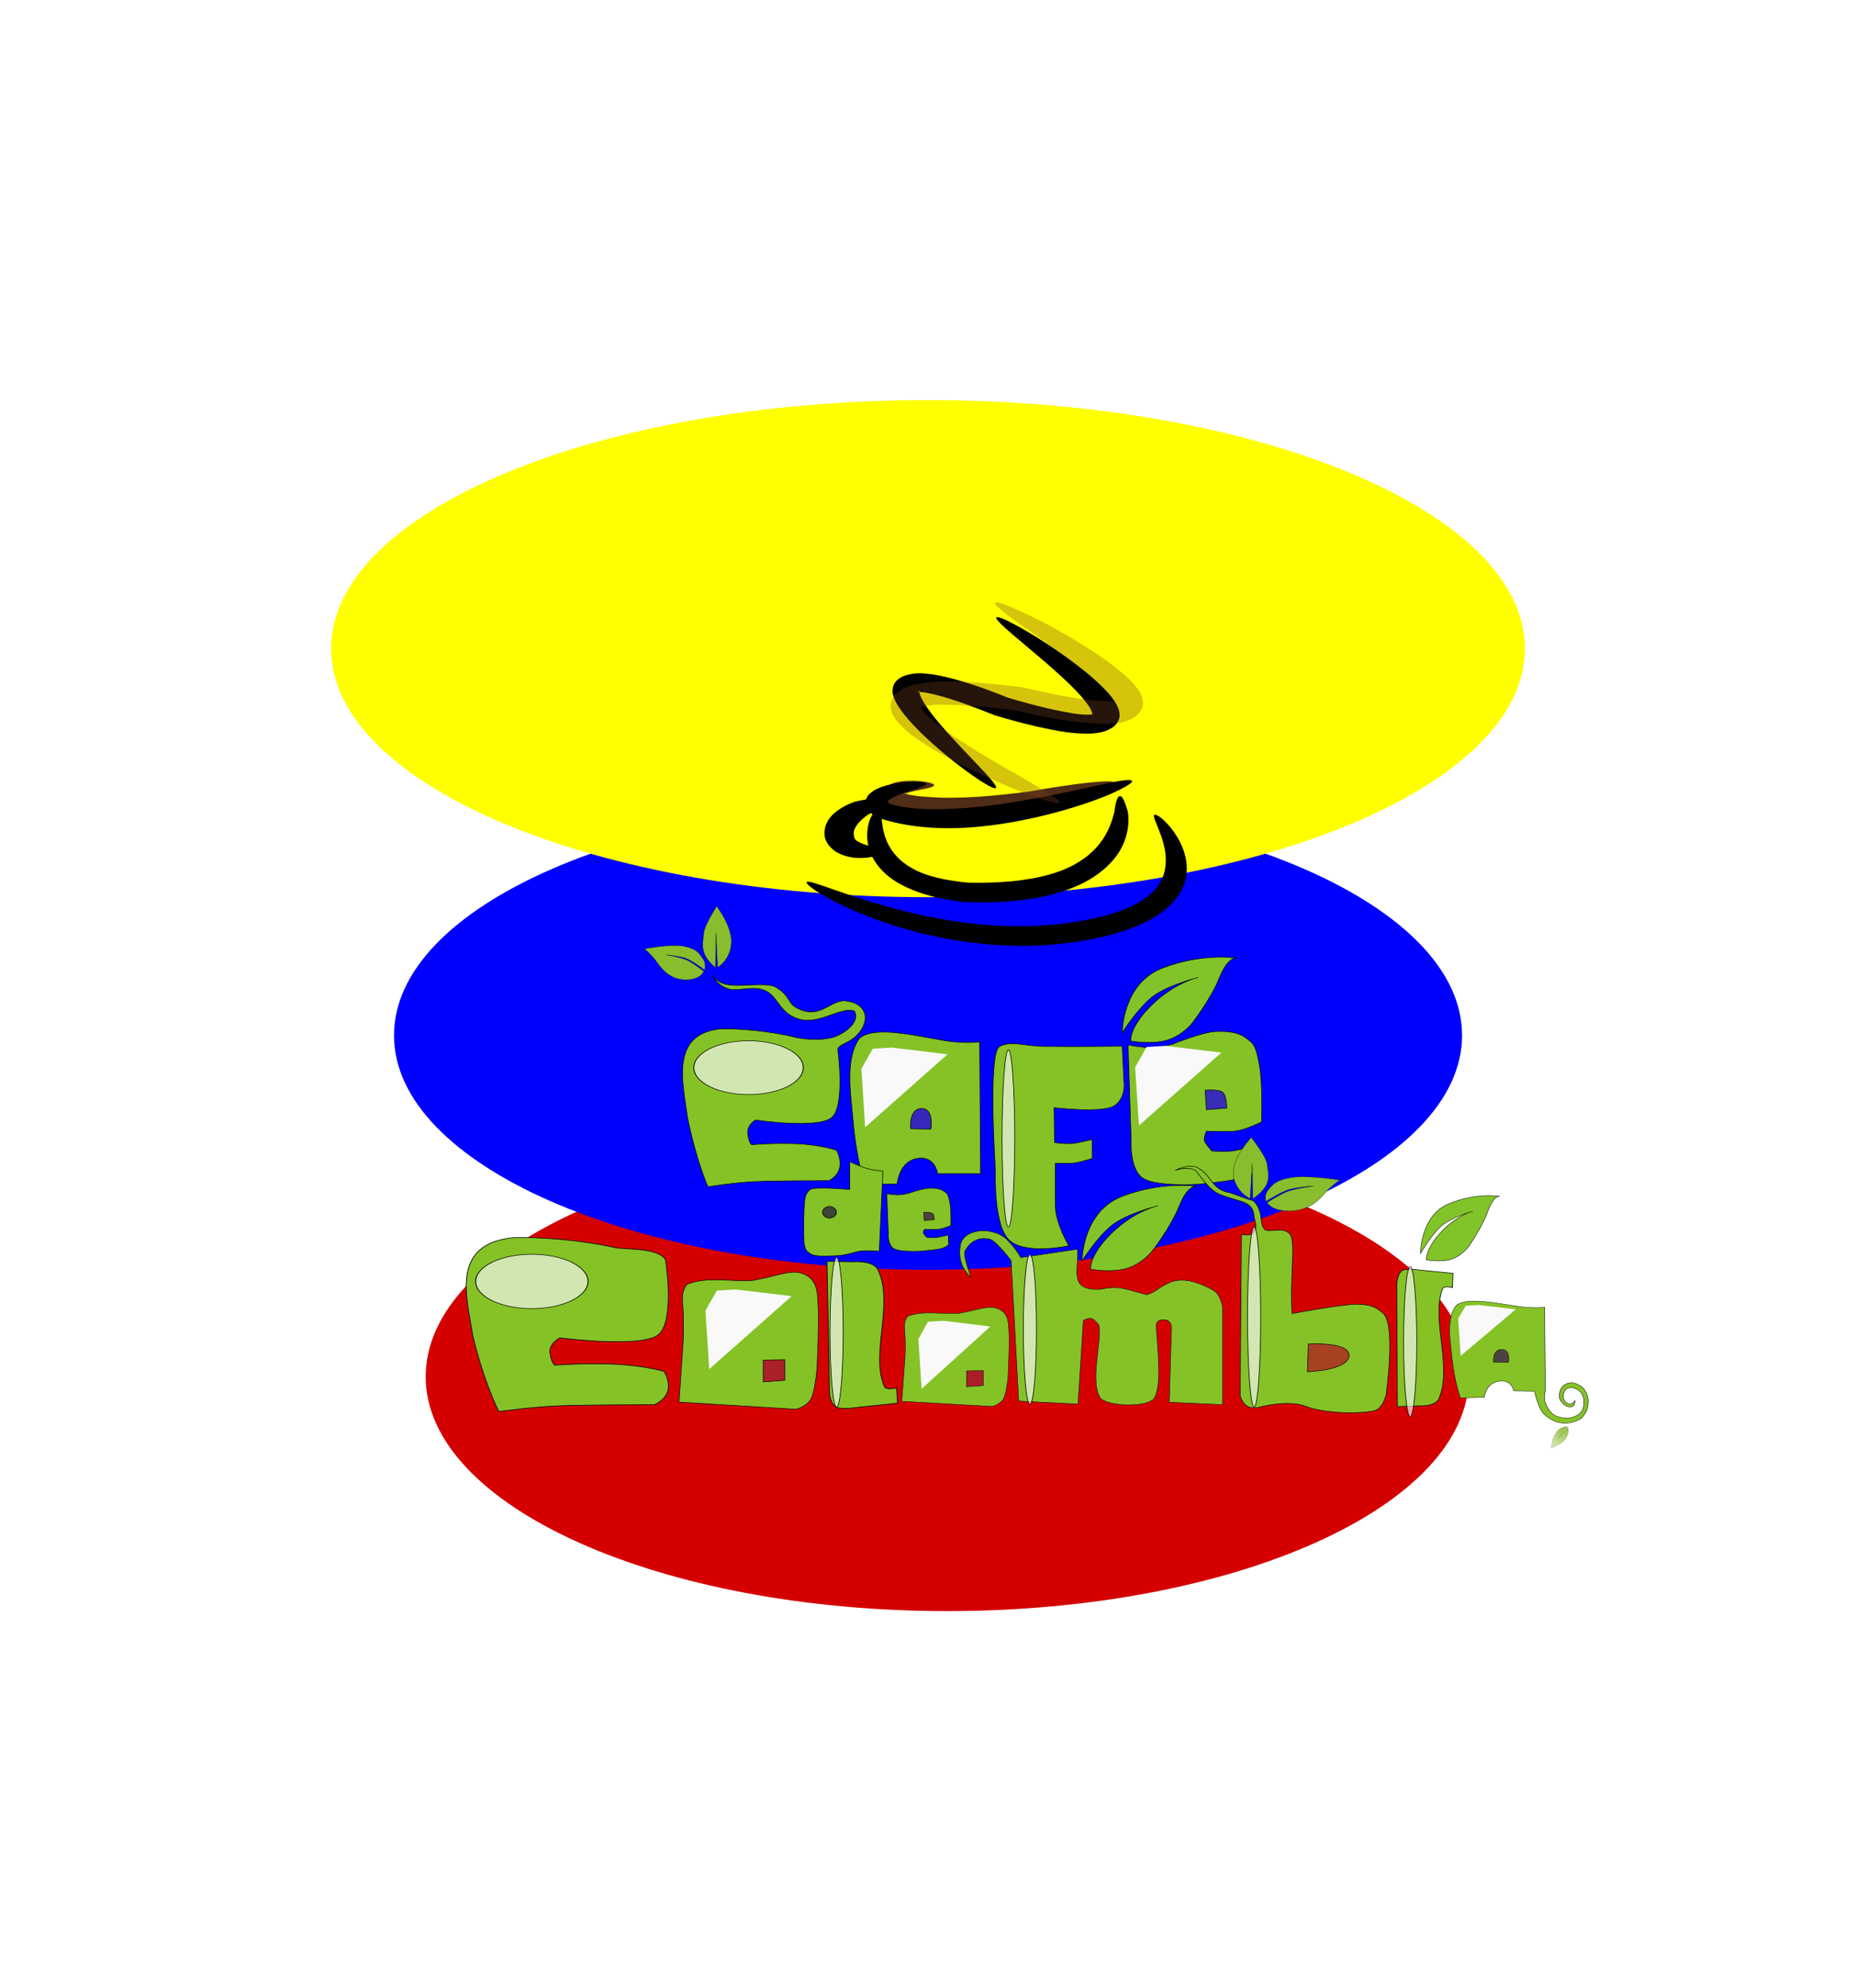 <?xml version="1.0" encoding="UTF-8"?>
<svg version="1.1" viewBox="0 0 1159.6 1241.5" xmlns="http://www.w3.org/2000/svg">
<defs>
<filter id="b" x="-.433" y="-.414" width="1.865" height="1.829" color-interpolation-filters="sRGB">
<feGaussianBlur stdDeviation="12.38"/>
</filter>
<filter id="g" x="-.855" y="-.054" width="2.71" height="1.108" color-interpolation-filters="sRGB">
<feGaussianBlur stdDeviation="3.599"/>
</filter>
<filter id="h" x="-.855" y="-.054" width="2.71" height="1.108" color-interpolation-filters="sRGB">
<feGaussianBlur stdDeviation="3.599"/>
</filter>
<filter id="i" x="-.855" y="-.054" width="2.71" height="1.108" color-interpolation-filters="sRGB">
<feGaussianBlur stdDeviation="3.599"/>
</filter>
<filter id="c" x="-.433" y="-.414" width="1.865" height="1.829" color-interpolation-filters="sRGB">
<feGaussianBlur stdDeviation="12.38"/>
</filter>
<filter id="d" x="-.433" y="-.414" width="1.865" height="1.829" color-interpolation-filters="sRGB">
<feGaussianBlur stdDeviation="12.38"/>
</filter>
<filter id="j" x="-.855" y="-.054" width="2.71" height="1.108" color-interpolation-filters="sRGB">
<feGaussianBlur stdDeviation="3.599"/>
</filter>
<filter id="e" x="-.433" y="-.414" width="1.865" height="1.829" color-interpolation-filters="sRGB">
<feGaussianBlur stdDeviation="12.38"/>
</filter>
<filter id="f" x="-.433" y="-.414" width="1.865" height="1.829" color-interpolation-filters="sRGB">
<feGaussianBlur stdDeviation="12.38"/>
</filter>
<filter id="k" x="-.855" y="-.054" width="2.71" height="1.108" color-interpolation-filters="sRGB">
<feGaussianBlur stdDeviation="3.599"/>
</filter>
<filter id="l" x="-.394" y="-.525" width="1.788" height="2.05" color-interpolation-filters="sRGB">
<feGaussianBlur stdDeviation="10.607"/>
</filter>
<filter id="m" x="-.394" y="-.525" width="1.788" height="2.05" color-interpolation-filters="sRGB">
<feGaussianBlur stdDeviation="10.607"/>
</filter>
<linearGradient id="a" x1="931.68" x2="907.58" y1="831.88" y2="867.94" gradientTransform="matrix(.845 0 0 .748 32.078 189.48)" gradientUnits="userSpaceOnUse" spreadMethod="repeat">
<stop stop-color="#88bd2d" offset="0"/>
<stop stop-color="#88bd2d" stop-opacity=".498" offset=".5"/>
<stop stop-color="#88bd2d" stop-opacity="0" offset="1"/>
</linearGradient>
<filter id="q" x="-.277" y="-.806" width="1.555" height="2.611" color-interpolation-filters="sRGB">
<feGaussianBlur stdDeviation="54.671"/>
</filter>
<filter id="p" x="-.277" y="-.806" width="1.555" height="2.611" color-interpolation-filters="sRGB">
<feGaussianBlur stdDeviation="54.671"/>
</filter>
<filter id="o" x="-.277" y="-.806" width="1.555" height="2.611" color-interpolation-filters="sRGB">
<feGaussianBlur stdDeviation="54.671"/>
</filter>
<filter id="n" color-interpolation-filters="sRGB">
<feGaussianBlur stdDeviation="2.927"/>
</filter>
</defs>
<g transform="translate(274.1 251.23)">
<g transform="matrix(.784 0 0 .694 63.693 76.538)">
<path transform="matrix(1.758,0,0,2.591,-315.13,90.636)" d="m600 260.93c0 44.972-105.85 81.429-236.43 81.429s-236.43-36.457-236.43-81.429 105.85-81.429 236.43-81.429 236.43 36.457 236.43 81.429z" fill="#d40000" filter="url(#q)"/>
<path transform="matrix(1.8,0,0,2.591,-345.71,-216.53)" d="m600 260.93c0 44.972-105.85 81.429-236.43 81.429s-236.43-36.457-236.43-81.429 105.85-81.429 236.43-81.429 236.43 36.457 236.43 81.429z" fill="#00f" filter="url(#p)"/>
<path d="m349.89 465.36s-11.708 1.881-27.788-1.09c-24.197-4.47-56.693-13.881-68.284-1.767-11.567 18.799-6.522 50.984-4.952 72.854 2.569 34.554 9.237 58.575 9.237 58.575l26.071-0.714s1.19-19.939 15.714-22.857c14.524-2.919 16.429 13.571 16.429 13.571h34.286l-0.714-118.57z" fill="#85c226" stroke="#000" stroke-width=".5"/>
<path transform="matrix(2.012,0,0,2.747,-422.82,-605.27)" d="m600 260.93c0 44.972-105.85 81.429-236.43 81.429s-236.43-36.457-236.43-81.429 105.85-81.429 236.43-81.429 236.43 36.457 236.43 81.429z" fill="#ff0" filter="url(#o)"/>
<g transform="matrix(2.344,0,0,1.777,-674.51,-511.67)" fill-rule="evenodd">
<path d="m421.53 419.87c-2e-3 0.043-8e-3 0.085-0.02 0.127-0.011 0.04-0.026 0.079-0.046 0.118-0.039 0.077-0.094 0.153-0.165 0.228-0.138 0.146-0.337 0.289-0.593 0.431-0.478 0.265-1.151 0.527-1.998 0.806-1.398 0.462-3.267 0.926-5.252 1.712-0.727 0.294-1.418 0.595-1.946 0.976-0.38 0.331-0.612 0.501-0.412 0.516 0.233-0.244 0.386-0.44 0.416-0.814-0.227-0.227-0.063-0.224 0.176 0.211 2.315 0.921 5.061 1.427 8.128 1.636 3.257 0.395 6.816 0.454 10.61 0.298 2.069-0.082 4.187-0.234 6.346-0.448 5.935-0.589 11.651-1.586 16.929-2.575 8.295-2.212 15.485-3.803 20.71-4.602 5.225-0.799 8.485-0.804 8.85 0.175v1e-5h1e-5l2e-3 5e-3s1e-5 0 2e-3 5e-3v1e-5c0.344 0.987-2.266 2.821-7.056 5.163s-11.758 5.191-20.062 8.183c-5.471 1.538-11.645 2.89-18.283 3.56-2.415 0.244-4.81 0.388-7.166 0.428-4.275 0.067-8.488-0.275-12.417-1.091-4.279-1.03-8.265-2.648-11.558-4.703-1e-5 0-1e-5 0-1e-5 -1e-5 -1.076-1.186-2.05-2.957-2.575-5.109-0.185-1.766 0.359-3.385 1.414-4.676 1.182-1.233 2.329-1.851 3.294-2.118 1.287-0.427 2.428-0.597 3.425-0.662 2.723-0.192 4.817 0.127 6.324 0.504 0.921 0.228 1.634 0.495 2.123 0.773 0.262 0.149 0.462 0.302 0.596 0.456h1e-5c0.069 0.079 0.12 0.159 0.154 0.238 0.017 0.04 0.03 0.081 0.038 0.121 9e-3 0.043 0.012 0.086 0.011 0.128z" fill="#502d16"/>
<path d="m378.24 468.85c0.018-0.021 0.038-0.04 0.061-0.056 0.022-0.015 0.048-0.029 0.076-0.04 0.056-0.022 0.122-0.035 0.2-0.038 0.154-8e-3 0.349 0.018 0.586 0.078 0.47 0.117 1.101 0.362 1.892 0.718 1.549 0.698 3.699 1.818 6.43 3.229 5.195 2.683 12.458 6.427 21.564 9.973 8.454 3.285 18.5 6.416 29.621 7.802 6.773 0.844 13.968 1.016 21.241 0.212 4.349-0.481 8.565-1.294 12.586-2.418 5.207-1.469 10.001-3.324 14.05-5.813 3.312-2.037 6.156-4.435 8.244-7.133 1.936-2.465 3.319-5.234 4.179-8 0.906-2.887 1.26-5.842 1.324-8.632 0.076-3.245-0.261-6.263-0.721-8.961-0.46-2.698-1.046-5.077-1.572-7.091-0.606-2.307-1.143-4.126-1.455-5.441-0.165-0.695-0.266-1.246-0.289-1.653-0.011-0.208-2e-3 -0.378 0.031-0.508 0.017-0.066 0.039-0.122 0.068-0.168v-1e-5c0.056-0.049 0.083-0.076 0.096-0.092 0.013-0.015 0.012-0.019 0.012-0.019l-1e-5 -2e-5 1e-5 1e-5c2.4e-4 2.8e-4 3e-3 3e-3 0.022-2e-3 0.02-4e-3 0.057-0.016 0.125-0.043h1e-5c0.054-3e-3 0.115 5e-3 0.182 0.024 0.132 0.037 0.288 0.116 0.464 0.237 0.345 0.237 0.772 0.636 1.261 1.194 0.926 1.056 2.088 2.695 3.315 4.92 1.073 1.938 2.21 4.337 3.203 7.218 0.993 2.881 1.843 6.246 2.225 10.084 0.327 3.328 0.252 7.022-0.582 10.912-0.815 3.756-2.376 7.598-4.809 11.156-2.649 3.833-6.174 7.214-10.254 9.911-4.926 3.26-10.542 5.682-16.386 7.395-4.552 1.344-9.32 2.308-14.216 2.855-8.188 0.914-16.228 0.606-23.701-0.566-12.207-1.916-22.849-5.902-31.457-10.169-9.265-4.586-16.277-9.505-20.914-13.364-2.438-2.028-4.231-3.783-5.356-5.108-0.575-0.677-0.978-1.244-1.204-1.682-0.114-0.221-0.184-0.41-0.208-0.563-0.012-0.077-0.013-0.145-2e-3 -0.205v-1e-5c5e-3 -0.03 0.013-0.057 0.024-0.082 0.011-0.026 0.026-0.05 0.043-0.071z"/>
<path d="m484.69 425.34c0.825-0.043 1.755 2.813 2.71 7.979 0.237 2.315 0.312 5.119-4e-3 8.321-0.315 3.202-1.021 6.805-2.413 10.617-1.311 3.509-3.27 7.104-5.964 10.467-2.694 3.364-6.124 6.495-10.257 8.995-4.64 2.776-9.929 4.759-15.458 5.922-2.817 0.585-5.695 0.994-8.607 1.24-4.307 0.364-8.52 0.361-12.558 0.13-4.597-0.641-9.121-1.863-13.227-3.678-4.106-1.814-7.793-4.22-10.855-7.113-2.626-2.596-4.592-5.478-6.011-8.365-1.419-2.887-2.293-5.78-2.763-8.488-0.52-3.057-0.597-5.841-0.454-8.27 0.143-2.429 0.507-4.505 0.933-6.2 1.255-3.824 2.264-5.796 2.956-5.655l5e-3 1e-3s0-1e-5 5e-3 1e-3c0.689 0.163 0.998 2.407 0.994 6.167 0.116 1.607 0.273 3.493 0.592 5.58 0.319 2.088 0.799 4.379 1.609 6.747 0.705 2.086 1.682 4.25 2.999 6.328 1.316 2.078 2.971 4.072 5.003 5.736 2.281 1.994 5.103 3.587 8.351 4.798s6.923 2.041 10.769 2.597c3.621 0.104 7.31 0.06 10.994-0.259 2.49-0.216 4.914-0.553 7.256-1.032 4.685-0.942 9.028-2.378 12.745-4.403 3.235-1.733 6.048-3.987 8.371-6.459 2.323-2.471 4.155-5.16 5.523-7.839 1.522-2.921 2.549-5.842 3.299-8.54 0.75-2.698 1.222-5.174 1.581-7.291 0.421-5.067 1.048-7.993 1.873-8.036z"/>
<path d="m403.42 453.47c7e-3 0.055 0.011 0.111 0.01 0.167-6.2e-4 0.052-5e-3 0.104-0.013 0.156-0.015 0.104-0.045 0.208-0.088 0.313-0.086 0.206-0.228 0.413-0.421 0.618-0.369 0.39-0.937 0.772-1.688 1.102-1.325 0.589-3.276 1.052-5.819 0.85-2.136-0.138-4.754-0.923-7.268-3.129-1.235-1.252-2.23-2.731-2.9-4.335-0.671-1.605-1.016-3.333-0.994-5.045-7e-3 -1.031 0.08-2.062 0.261-3.078 0.483-2.709 1.608-5.122 3.078-7.063 2.244-2.861 4.821-4.709 7.114-5.868 2.706-0.93 4.989-1.485 6.662-1.615 1.673-0.13 2.737 0.165 3.07 0.9h1e-5c6e-3 0.014 6e-3 0.014 6e-3 0.014s2e-5 1e-5 6e-3 0.014c0.314 0.746-0.128 1.844-1.111 3.132-0.983 1.288-2.507 2.765-4.421 4.302-1.252 1.401-2.531 2.898-3.335 4.535-0.573 1.073-1.036 2.246-1.252 3.417-0.081 0.439-0.125 0.867-0.128 1.28 0.029 0.699 0.062 1.355 0.141 1.897 0.079 0.543 0.206 0.972 0.423 1.257 0.33 0.804 1.392 1.524 2.48 2.209 1.374 0.798 2.814 1.354 3.929 1.911 0.629 0.312 1.147 0.618 1.533 0.94 0.202 0.169 0.364 0.342 0.486 0.523 0.063 0.092 0.114 0.186 0.154 0.282 0.02 0.049 0.037 0.098 0.051 0.148 0.015 0.054 0.026 0.108 0.034 0.164z"/>
<path d="m442.72 334.79c0.556-0.554 3.644 1.442 8.592 5.623 2.474 2.091 5.409 4.732 8.677 7.923 3.269 3.191 6.872 6.93 10.63 11.257 2.833 3.257 5.797 6.895 8.575 11.11h1e-5c1.776 2.624 3.613 5.73 4.784 9.595 0.407 1.279 0.667 2.852 0.593 4.698v1e-5c-0.045 1.527-0.587 3.194-1.721 4.836-1.28 1.569-2.764 2.595-4.256 3.075h-1e-5c-1.859 0.63-3.584 0.851-5.056 0.824-4.591-7e-3 -8.887-1.027-12.748-2.214-5.33-1.586-10.598-3.608-15.801-5.832-0.931-0.398-1.853-0.799-2.768-1.203-3.49-2.063-6.881-4.061-10.222-5.843-3.34-1.781-6.63-3.345-9.911-4.577-1.885-0.681-3.538-1.255-5.003-1.408-0.942 0.037-1.399-0.15-1.141-0.101 0.155-0.082 0.294-0.225 0.463-0.442 0.126-0.229 0.183-0.331 0.157-0.359-0.155 0.087-0.027 0.685 0.053 1.621 0.2 1.243 0.655 2.572 1.183 3.982 0.683 1.787 1.501 3.539 2.362 5.269 2.224 4.462 4.66 8.549 6.957 12.315 2.842 4.657 5.489 8.758 7.733 12.274 2.57 4.025 4.616 7.27 5.961 9.64 0.723 1.273 1.243 2.292 1.538 3.041 0.152 0.385 0.244 0.698 0.274 0.938-0.053 0.177-0.072 0.294-0.081 0.37-0.022 0.052-0.029 0.084-0.03 0.103-6.7e-4 9e-3 4e-5 0.015 9.4e-4 0.019l2e-3 5e-3 -1e-3 1e-3c-7e-3 -6e-3 -0.013-8e-3 -0.022-9e-3 -0.018-2e-3 -0.051-1e-3 -0.106 0.011h-1e-5c-0.077-5e-3 -0.195-8e-3 -0.38 0.01-0.23-0.075-0.521-0.228-0.87-0.455-0.678-0.441-1.576-1.165-2.668-2.157-2.033-1.846-4.744-4.62-7.949-8.249v-1e-5c-2.799-3.17-5.985-6.994-9.364-11.487-2.724-3.617-5.614-7.691-8.355-12.373-1.065-1.817-2.116-3.763-3.071-5.878-0.745-1.624-1.45-3.456-1.94-5.543-0.411-1.435-0.58-3.349-0.137-5.664v-1e-5c0.207-0.959 0.65-1.965 1.356-2.968 0.737-0.975 1.628-1.736 2.628-2.26 2.511-1.128 4.76-1.35 6.397-1.053 2.704 0.268 5.159 0.951 7.331 1.734 7.469 2.603 14.556 6.521 21.411 10.617 0.864 0.374 1.73 0.746 2.599 1.114 4.854 2.058 9.595 3.914 14.268 5.348 3.675 1.088 6.96 2.056 9.902 2.055 0.891-0.025 1.539-0.019 1.871-0.167 0.144-0.101 0.189-0.026-0.052 0.178-0.114 0.302-0.159 0.297-0.08 0.166 0.087-0.294-0.027-0.853-0.169-1.609-0.519-2.395-1.883-4.838-3.322-7.402-1e-5 0-1e-5 0-1e-5 -1e-5 -2.248-3.897-4.784-7.475-7.247-10.836-3.271-4.457-6.393-8.434-9.178-11.938s-5.235-6.535-7.211-9.062c-3.952-5.055-5.994-8.108-5.438-8.663z"/>
<path d="m418.83 419.13c7e-3 0.043 7e-3 0.086 1e-3 0.131-5e-3 0.042-0.016 0.085-0.032 0.129-0.032 0.086-0.085 0.175-0.158 0.267-0.141 0.179-0.358 0.369-0.646 0.574-0.54 0.383-1.327 0.812-2.325 1.311-1.67 0.837-3.947 1.818-6.343 3.283-0.905 0.559-1.79 1.148-2.506 1.836-0.54 0.561-0.975 1.033-1.017 1.402-6e-3 0.165 0.03 0.367 0.137 0.363-0.165 0.091 0.123 0.348 0.512 0.906 3.084 1.297 6.616 2.132 10.534 2.482 3.918 0.349 8.222 0.215 12.693-0.225 1.603-0.129 3.226-0.302 4.865-0.517 7.767-1.018 15.151-2.85 21.823-4.697 8.983-2.495 16.596-5.104 22.204-6.863 5.95-2.049 9.712-2.825 10.209-1.9v1e-5h1e-5v2e-5h1e-5l4e-3 8e-3v1e-5h1e-5v2e-5c0.476 0.936-2.399 3.447-7.768 7.004-5.114 3.189-12.58 7.053-21.847 10.442 0 1e-5 -1e-5 1e-5 -1e-5 1e-5 -6.826 2.505-14.714 4.78-23.326 5.911-1.818 0.239-3.629 0.42-5.428 0.543-5.331 0.287-10.665-0.024-15.597-0.999-4.932-0.976-9.459-2.616-13.324-4.752v-1e-5c-1.399-1.494-2.586-3.552-3.203-5.968-0.254-2.011 0.209-3.859 1.154-5.362 1.07-1.582 2.288-2.594 3.427-3.245 1.442-0.871 2.815-1.419 4.062-1.806 1.641-0.516 3.138-0.823 4.467-1.012 1.329-0.189 2.49-0.259 3.473-0.261 1.182-6e-3 2.118 0.09 2.78 0.254 0.354 0.088 0.631 0.195 0.827 0.319v1e-5c0.1 0.064 0.18 0.132 0.237 0.204 0.029 0.037 0.053 0.074 0.071 0.113 0.019 0.041 0.032 0.082 0.038 0.125z"/>
<path transform="matrix(-1.062 .281 -.255 -1.17 899.65 1254.1)" d="m227.55 760.13c0.556-0.554 3.644 1.442 8.592 5.623 2.474 2.091 5.409 4.732 8.677 7.923 3.269 3.191 6.872 6.93 10.63 11.257 2.833 3.257 5.797 6.895 8.575 11.11h1e-5c1.776 2.624 3.613 5.73 4.784 9.595 0.407 1.279 0.667 2.852 0.593 4.698v1e-5c-0.045 1.527-0.587 3.194-1.721 4.836-1.28 1.569-2.764 2.595-4.256 3.075h-1e-5c-1.859 0.63-3.584 0.851-5.056 0.824-4.591-7e-3 -8.887-1.027-12.748-2.214-5.33-1.586-10.598-3.608-15.801-5.832-0.931-0.398-1.853-0.799-2.768-1.203-3.49-2.063-6.881-4.061-10.222-5.843-3.34-1.781-6.63-3.345-9.911-4.577-1.885-0.681-3.538-1.255-5.003-1.408-0.942 0.037-1.399-0.15-1.141-0.101 0.155-0.082 0.294-0.225 0.463-0.442 0.126-0.229 0.183-0.331 0.157-0.359-0.155 0.087-0.027 0.685 0.053 1.621 0.2 1.243 0.655 2.572 1.183 3.982 0.683 1.787 1.501 3.539 2.362 5.269 2.224 4.462 4.66 8.549 6.957 12.315 2.834 4.645 5.474 8.74 7.715 12.252 5.569 8.333 8.454 13.499 7.685 14.136v1e-5l-4e-3 4e-3v1e-5c-0.783 0.62-5.12-3.383-11.978-10.827-2.802-3.173-5.994-7.005-9.382-11.509-2.724-3.617-5.614-7.691-8.355-12.373-1.065-1.817-2.116-3.763-3.071-5.878-0.745-1.624-1.45-3.456-1.94-5.543-0.411-1.435-0.58-3.349-0.137-5.664v-1e-5c0.207-0.959 0.65-1.965 1.356-2.968 0.737-0.975 1.628-1.736 2.628-2.26 2.511-1.128 4.76-1.35 6.397-1.053 2.704 0.268 5.159 0.951 7.331 1.734 7.469 2.603 14.556 6.521 21.411 10.617 0.864 0.374 1.731 0.746 2.599 1.114 4.854 2.058 9.595 3.914 14.268 5.348 3.675 1.088 6.96 2.056 9.902 2.055 0.891-0.025 1.539-0.019 1.871-0.167 0.144-0.101 0.189-0.026-0.052 0.178-0.114 0.302-0.159 0.297-0.08 0.166 0.087-0.294-0.027-0.853-0.169-1.609-0.519-2.395-1.883-4.838-3.322-7.402-1e-5 0-1e-5 0-1e-5 -1e-5 -2.248-3.897-4.784-7.475-7.247-10.836-3.271-4.457-6.393-8.434-9.178-11.938s-5.235-6.535-7.211-9.062c-3.952-5.055-5.994-8.108-5.438-8.663z" fill="#784421" filter="url(#n)" opacity=".559"/>
</g>
<g transform="translate(0,-139.4)" stroke="#000">
<path d="m137.32 545.31s2.32 8.524 13.157 12.045c6.97 2.265 20.261-4.074 29.796 2.064 9.535 6.138 10.216 19.797 25.837 24.987 15.622 5.19 33.961-11.744 43.843-7.344 5.275 9.822-8.538 21.537-18.733 24.138-10.25 2.614-21.114 0.956-26.693-0.121-22.547-6.425-46.23-8.247-61.141-7.982-40.706 4.519-29.936 49.155-26.347 79.955 7.08 39.092 16.24 62.167 16.24 62.167s20.254-3.692 36.332-4.618c16.078-0.926 60.137-0.938 60.137-0.938s7.105-3.605 8.533-11.715c1.428-8.11-2.472-15.559-2.472-15.559s-12.972-5.107-32.333-5.949c-18.857-0.82-35.347 0.898-35.347 0.898s-2.093-1.359-3.057-9.701c-0.923-7.99 6.088-12.522 6.088-12.522s49.91 8.334 60.854-2.273c10.943-10.607 4.806-61.367 4.806-61.367 1.026-4.528 7.42-4.896 13.851-11.22 12.258-12.056 11.397-31.097-9.336-32.434-11.762 0.744-19.566 17.176-37.357 6.308-7.827-4.781-4.444-10.539-17.29-19.073-8.838-3.87-25.303 0.276-36.678-1.557-9.982-1.608-12.691-8.19-12.691-8.19z" fill="#85c226" stroke-width=".5"/>
<path d="m140.27 482.68s-9.643 16.91-10.258 23.99c-0.615 7.079-1.615 11.542 0.162 17.823 2.056 7.266 9.212 13.493 9.212 13.493l0.253-31.441 1.389 31.188s9.956-6.184 10.916-21.595c0.944-15.159-11.673-33.459-11.673-33.459z" fill="#88bd2d" stroke-width=".2"/>
<path d="m82.814 521.07s21.641-4.755 31.881-2.207c10.001 2.489 11.44 6.13 14.235 10.44 3.358 5.178 1.866 10.959 1.866 10.959s-10.03-8.727-15.334-10.789c-5.303-2.062-15.728-3.1-15.728-3.1s12.313 2.357 17.195 5.009c4.882 2.652 13.109 9.891 13.109 9.891s-2.327 7.495-14.061 7.635c-11.734 0.139-18.624-8.414-22.559-14.704-5.017-8.021-10.605-13.134-10.605-13.134z" fill="#88bd2d" stroke-width=".2"/>
</g>
<path d="m294.89 543.57 16.071 0.357s2.762-18.741-7.5-18.571c-10.262 0.17-8.571 18.214-8.571 18.214z" fill="#2b13cf" fill-opacity=".878" stroke="#000" stroke-width=".5"/>
<path d="m463.46 469.28s-34.412 0.558-62.845 0.164c-15.275-0.211-25.658-5.528-35.013 0.193-9.354 5.721-3.214 111.43-3.214 111.43s-1.962 51.034 11.786 63.571c13.747 12.538 46.786 4.286 46.786 4.286s-10.337-19.362-10.714-35c-0.316-13.091 0-39.286 0-39.286s10.083 0.467 14.964-0.247 14.322-4.038 14.322-4.038v-17.143s-11.132 3.169-16.132 3.645c-5 0.476-13.868-0.788-13.868-0.788l-0.357-31.429s39.756 5.351 48.571-2.143c8.816-7.494 7.143-20.357 7.143-20.357l-1.429-32.857z" fill="#85c226" stroke="#000" stroke-width=".5"/>
<path d="m468.1 468.21 2.5 87.143s-1.219 23.509 8.571 32.143c9.79 8.633 44.643 6.071 44.643 6.071s27.979-2.839 35.714-6.071c7.735-3.232 11.429-8.214 11.429-8.214l-0.714-21.071s-12.791 4.438-18.684 5.331c-5.893 0.893-16.674 0.026-16.674 0.026s-5.176-6.267-5.89-9.244c-0.714-2.976 1.604-8.614 1.604-8.614s17.65 1.086 25-0.357c7.35-1.443 18.929-7.857 18.929-7.857s1.054-34.537-1.786-51.429-3.809-18.391-10.357-23.929c-6.548-5.537-14.398-6.482-24.643-6.071-10.245 0.411-34.286 11.429-34.286 11.429s-10.543 3.07-16.436 3.189c-5.893 0.119-18.921-2.475-18.921-2.475z" fill="#85c226" stroke="#000" stroke-width=".5"/>
<path d="m530.6 526.43 16.071-1.429s0.119-11.362-3.214-14.286c-3.333-2.924-13.929-1.786-13.929-1.786l1.071 17.5z" fill="#2c15cf" fill-opacity=".859" stroke="#000" stroke-width=".5"/>
<path d="m470.24 464.64s16.848 3.473 29.229-0.872 19.7-15.199 19.7-15.199 14.763-21.169 21.787-40.931c7.065-19.877 13.927-17.64 13.927-17.64s-26.947-4.976-59.286 8.929c-32.211 13.849-32.143 58.214-32.143 58.214s12.451-22.184 24.286-32.5c11.834-10.316 36.071-17.143 36.071-17.143s-17.973 4.214-36.429 24.286-17.143 32.857-17.143 32.857z" fill="#81c429" stroke="#000" stroke-width=".5"/>
<path d="m269.89 653.93 2.857-72.143s-8.682-1.093-13.087-2.521c-4.405-1.429-13.342-6.05-13.342-6.05v25s-28.065-2.857-31.429 0c-3.363 2.857-4.387 6.155-4.803 13.782-0.416 7.628-0.623 19.52-0.447 27.469 0.158 7.143 0.133 13.089 4.18 15.713 4.089 4.134 13.245 3.021 24.641 2.5 8.749-1.257 12.151-3.557 16.792-4.046 7.84-0.826 14.636 0.296 14.636 0.296z" fill="#85c227" stroke="#000" stroke-width=".5"/>
<path transform="matrix(.947 0 0 .813 -155.96 -136.34)" d="m413.57 928.79c0 3.55-2.598 6.429-5.804 6.429-3.205 0-5.804-2.878-5.804-6.429s2.598-6.429 5.804-6.429 5.804 2.878 5.804 6.429z" fill="#3c4435" stroke="#000" stroke-width=".57"/>
<path d="m221.31 706.07c-0.734-9.786 0.804-24.233-9.643-30.714-10.447-6.482-20.831 0.206-42.14 4.67-18.45 1.457-36.661-3.87-52.86 3.544-4.936 6.444-3.686 14.581-3.284 21.095 0.933 15.147 0.07 31.762 0.07 31.762l-3.214 53.214 93.571 6.429s7.308-2.212 11.071-8.214c3.763-6.002 5.357-28.214 5.357-28.214s1.805-43.785 1.071-53.571z" fill="#85c226" stroke="#000" stroke-width=".5"/>
<path d="m177.39 751.78v19.643l17.143-1.429v-18.572l-17.143 0.357z" fill="#b2002a" fill-opacity=".827" stroke="#000" stroke-width=".5"/>
<path d="m284.47 790.55-31.829 3.796s-13.535 2.484-17.547-0.474c-4.011-2.958-4.897-11.387-4.897-11.387l-2.04-119.57 21.171 0.419s13.773-1.437 18.819 5.749c14.575 31.14-6.144 77.227 6.121 107.23 2.2 2.597 9.385 0.474 9.385 0.474l0.816 13.76z" fill="#85c226" stroke="#000" stroke-width=".616"/>
<g transform="matrix(.48 0 0 .412 -33.6 281.25)" stroke="#000" stroke-width="1.001">
<path d="m644.64 778.79 2.5 87.143s-1.219 23.509 8.571 32.143c9.79 8.633 44.643 6.071 44.643 6.071s27.979-2.839 35.714-6.071c7.735-3.232 11.429-8.214 11.429-8.214l-0.714-21.071s-12.791 4.438-18.684 5.331c-5.893 0.893-16.674 0.026-16.674 0.026s-5.176-6.267-5.89-9.244c-0.714-2.976 1.604-8.614 1.604-8.614s17.65 1.086 25-0.357c7.35-1.443 18.929-7.857 18.929-7.857s1.054-34.537-1.786-51.429-3.809-18.391-10.357-23.929c-6.548-5.537-14.398-6.482-24.643-6.071-10.25 0.41-34.29 11.43-34.29 11.43s-10.543 3.07-16.436 3.189c-5.893 0.119-18.921-2.475-18.921-2.475z" fill="#85c226"/>
<path d="m707.14 837.01 16.071-1.429s0.119-11.362-3.214-14.286c-3.333-2.924-13.929-1.786-13.929-1.786l1.071 17.5z" fill="#4c4240"/>
</g>
<path d="m58.13 650.24c-28.944-7.08-59.345-9.09-78.486-8.8-52.254 4.982-38.429 54.19-33.822 88.146 9.089 43.097 20.847 68.536 20.847 68.536s26-4.07 46.639-5.091c20.64-1.021 77.198-1.034 77.198-1.034s9.12-3.974 10.953-12.915c1.833-8.94-3.173-17.153-3.173-17.153s-16.652-5.63-41.506-6.558c-24.207-0.904-45.375 0.99-45.375 0.99s-2.687-1.498-3.924-10.695c-1.182-8.8 7.818-13.8 7.818-13.8s64.07 9.187 78.118-2.506 6.17-67.653 6.17-67.653c-5.904-11.987-33.913-8.83-41.454-11.461z" fill="#85c226" stroke="#000" stroke-width=".595"/>
<path d="m373.3 728.46c-0.565-7.078 0.619-17.525-7.425-22.213-8.044-4.688-16.039 0.149-32.448 3.378-14.207 1.054-28.229-2.799-40.702 2.563-3.801 4.66-2.838 10.545-2.529 15.256 0.719 10.954 0.054 22.971 0.054 22.971l-2.475 38.485 72.049 4.649s5.627-1.6 8.525-5.941c2.898-4.34 4.125-20.405 4.125-20.405s1.39-31.665 0.825-38.743z" fill="#85c226" stroke="#000" stroke-width=".373"/>
<path d="m339.47 761.52v14.206l13.2-1.033v-13.431l-13.2 0.258z" fill="#b30028" fill-opacity=".843" stroke="#000" stroke-width=".373"/>
<g transform="translate(0,-139.4)" stroke="#000">
<path d="m343.1 816.69s-6.168-17.459-5.168-23.11c3.772-8.506 10.691-13.899 20.59-11.015 5.496 2.592 16.38 19.056 16.38 19.056l6 126.48 47.403 2.691 4.2-75.35s4.023-2.342 6.6-1.615c2.578 0.728 6 6.458 6 6.458 1.682 16.687-7.532 50.276 0.938 65.243 6.885 7.554 36.305 8.47 42.83 0.405 6.33-12.52 3.019-40.484 1.835-64.033 0 0-1.49-6.75 5.4-6.997 6.89-0.246 6.6 6.997 6.6 6.997l-1.8 67.277 42.603 2.153v-87.191s-1.268-11.653-7.2-15.608c-34.162-21.612-40.861 0.876-53.404 3.768-18.609-5.303-20.756-8.425-37.202-4.844-25.532 1.285-16.41-17.498-18.001-36.06l-45.003 7.535s-4.761-9.359-11.462-16.625c-6.7-7.266-17.94-7.595-17.94-7.595s-15.397-0.539-18.601 11.841c-3.804 20.453 8.401 30.14 8.401 30.14z" fill="#85c227" stroke-width=".398"/>
<path d="m438.21 809.46s16.848 3.473 29.229-0.872 19.7-15.199 19.7-15.199 14.763-21.169 21.787-40.931c7.065-19.877 13.927-17.64 13.927-17.64s-26.947-4.976-59.286 8.929c-32.211 13.849-32.143 58.214-32.143 58.214s12.451-22.184 24.286-32.5c11.834-10.316 36.071-17.143 36.071-17.143s-17.973 4.214-36.429 24.286-17.143 32.857-17.143 32.857z" fill="#81c429" stroke-width=".5"/>
</g>
<path d="m558.44 638.65-1.01 144.96c2.979 12.277 10.545 12.262 17.173 10.102 0 0 21.411-6.274 34.877-0.348s35.329 5.903 35.329 5.903 15.662-0.047 20.881-2.403c5.515-2.489 8.022-13.259 8.022-13.259s8.085-63.05-2.135-73.736c-4.272-4.467-9.041-8.377-21.162-8.377-12.122 0-51.569 8.377-51.569 8.377-1.88-31.463 3.197-65.217-1.726-71.523-5.087-6.516-13.332-1.824-19.444-3.481-3.849-3.603-3.009-9.602-4.154-15.03-1.267-6.002-4.404-11.305-6.679-11.897-3.471-0.903-10.307-4.161-18.01-6.931-14.223-2.515-14.302-16.108-25.626-22.58-7.425-3.528-17.418 2.623-17.418 2.623s10.566-4.316 16.408 0.408c14.788 21.812 14.403 19.913 36.969 27.771 6.94 3.006 9.046 6.677 9.473 14.404 2.443 8.898 2.202 17.938-10.199 15.021z" fill="#85c227" stroke="#000" stroke-width=".5"/>
<path d="m611.8 737.33-0.714 24.947s32.218-1.133 33.151-14.265c0.933-13.132-32.437-10.683-32.437-10.683z" fill="#ba0020" fill-opacity=".663" stroke="#000" stroke-width=".5"/>
<path d="m566.34 551.39s11.842 16.905 12.598 23.982c0.756 7.077 1.984 11.539-0.199 17.817-2.526 7.264-11.314 13.489-11.314 13.489l-0.31-31.431-1.706 31.178s-12.227-6.182-13.406-21.587c-1.16-15.154 14.336-33.448 14.336-33.448z" fill="#88bd2d" stroke="#000" stroke-width=".222"/>
<path d="m636.9 589.76s-26.578-4.754-39.153-2.206c-12.283 2.489-14.049 6.128-17.483 10.437-4.124 5.176-2.292 10.956-2.292 10.956s12.318-8.724 18.831-10.786c6.513-2.062 19.316-3.099 19.316-3.099s-15.122 2.356-21.118 5.007c-5.996 2.651-16.099 9.888-16.099 9.888s2.858 7.493 17.268 7.632c14.41 0.139 22.872-8.411 27.705-14.699 6.162-8.018 13.023-13.13 13.023-13.13z" fill="#88bd2d" stroke="#000" stroke-width=".222"/>
<path d="m727.06 673.71-26.391-2.927s-11.238-2.055-14.505 0.779c-3.268 2.833-3.857 10.705-3.857 10.705l0.347 111.46 17.505-0.796s11.416 1.075 15.468-5.718c11.526-29.297-6.396-71.846 3.238-100.04 1.776-2.462 7.755-0.622 7.755-0.622l0.441-12.837z" fill="#85c226" stroke="#000" stroke-width=".541"/>
<path d="m705.85 661.53s11.661 2.657 20.23-0.667c8.569-3.325 13.635-11.629 13.635-11.629s10.218-16.196 15.08-31.316c4.89-15.208 9.639-13.496 9.639-13.496s-18.651-3.807-41.033 6.831c-22.294 10.596-22.247 44.539-22.247 44.539s8.618-16.973 16.809-24.865c8.191-7.893 24.966-13.116 24.966-13.116s-12.44 3.224-25.213 18.581c-12.774 15.356-11.865 25.139-11.865 25.139z" fill="#81c429" stroke="#000" stroke-width=".364"/>
<g transform="matrix(.732 0 0 .634 140.61 193.54)" stroke="#000" stroke-width=".5">
<path d="m900.92 805.6s-11.708 1.881-27.788-1.09c-24.197-4.47-56.693-13.881-68.284-1.767-11.567 18.799-6.522 50.984-4.952 72.854 2.569 34.554 9.237 58.575 9.237 58.575l26.071-0.714s1.19-19.939 15.714-22.857c14.524-2.919 16.429 13.571 16.429 13.571l22.552 0.486s4.181 26.077 11.18 33.591c12.4 13.812 25.277 15.496 39.284 5.458 3.015-3.387 6.053-9.829 6.849-13.976 1.082-5.633 1.597-11.263 0.474-17.402-1.415-6.323-4.2-12.301-7.031-14.657-0.991-0.825-5.423-4.577-9.795-5.084-4.399-0.51-8.928 2.936-10.603 5.618-1.379 2.209-5.948 12.463-1.541 20.514 1.509 2.757 5.838 10.229 12.13 7.806 3.37-1.298 2.974-8.468 2.974-8.468s-2.412 5.469-5.94 4.765c-2.695-0.538-6.758-4.983-6.743-9.847 7e-3 -2.209-0.02-5.884 2.361-10.021 1.928-3.35 4.858-3.146 7.646-3.221 10.432 3.56 14.151 12.54 11.934 28.042-1.924 10.007-9.018 13.594-16.423 15.005-3.812 0.489-11.977-1.24-15.405-4.452-5.186-4.213-8.374-12.096-10.147-19.468-1.144-7.578 0.529-14.691 0.529-14.691l-0.714-118.57h4e-5z" fill="#85c226"/>
<path d="m845.43 883.5 16.071 0.357s2.762-18.741-7.5-18.571c-10.262 0.17-8.571 18.214-8.571 18.214z" fill="#4c4240"/>
</g>
<path d="m805.35 830.94s0.997-8.408 2.473-11.022 2.218-4.424 4.247-6.128c2.348-1.972 6.029-2.233 6.029-2.233l-7.325 10.953 7.774-10.431s1.626 4.777-1.705 10.367c-3.277 5.498-11.492 8.494-11.492 8.494z" fill="url(#a)" stroke="#000" stroke-width=".082"/>
<path transform="matrix(1.349 0 0 .999 -44.183 .396)" d="m187.89 488.7c0 13.389-14.472 24.244-32.325 24.244s-32.325-10.854-32.325-24.244c0-13.389 14.472-24.244 32.325-24.244s32.325 10.854 32.325 24.244z" fill="#f9f9f9" fill-opacity=".663" filter="url(#m)" stroke="#000" stroke-width=".5"/>
<path transform="matrix(1.384,0,0,1.009,-222.34,187.91)" d="m187.89 488.7c0 13.389-14.472 24.244-32.325 24.244s-32.325-10.854-32.325-24.244c0-13.389 14.472-24.244 32.325-24.244s32.325 10.854 32.325 24.244z" fill="#f9f9f9" fill-opacity=".663" filter="url(#l)" stroke="#000" stroke-width=".5"/>
<path transform="translate(-3.03,-5.051)" d="m380.83 557.39c0 44.073-2.261 79.802-5.051 79.802s-5.051-35.729-5.051-79.802 2.261-79.802 5.051-79.802 5.051 35.729 5.051 79.802z" fill="#f9f9f9" fill-opacity=".663" filter="url(#k)" stroke="#000" stroke-width=".5"/>
<path d="m258.6 542.24-3.03-52.528 9.091-18.183 15.152-1.01 44.447 6.061-65.66 65.66z" fill="#f9f9f9" filter="url(#f)"/>
<path d="m134.35 759.92-3.03-52.528 9.091-18.183 15.152-1.01 44.447 6.061-65.66 65.66z" fill="#f9f9f9" filter="url(#e)"/>
<path transform="matrix(1.038 0 0 .846 -154.2 255.05)" d="m380.83 557.39c0 44.073-2.261 79.802-5.051 79.802s-5.051-35.729-5.051-79.802 2.261-79.802 5.051-79.802 5.051 35.729 5.051 79.802z" fill="#f9f9f9" fill-opacity=".663" filter="url(#j)" stroke="#000" stroke-width=".5"/>
<path d="m476.79 540.72-3.03-52.528 9.091-18.183 15.152-1.01 44.447 6.061-65.66 65.66z" fill="#f9f9f9" filter="url(#d)"/>
<path transform="matrix(.834 0 0 .854 45.76 117.48)" d="m309.11 773.06-3.03-52.528 9.091-18.183 15.152-1.01 44.447 6.061-65.66 65.66z" fill="#f9f9f9" filter="url(#c)"/>
<path transform="matrix(1.038 0 0 .846 -.156 252.52)" d="m380.83 557.39c0 44.073-2.261 79.802-5.051 79.802s-5.051-35.729-5.051-79.802 2.261-79.802 5.051-79.802 5.051 35.729 5.051 79.802z" fill="#f9f9f9" fill-opacity=".663" filter="url(#i)" stroke="#000" stroke-width=".5"/>
<path transform="matrix(1.036,0,0,1.017,179.26,146.06)" d="m380.83 557.39c0 44.073-2.261 79.802-5.051 79.802s-5.051-35.729-5.051-79.802 2.261-79.802 5.051-79.802 5.051 35.729 5.051 79.802z" fill="#f9f9f9" fill-opacity=".663" filter="url(#h)" stroke="#000" stroke-width=".5"/>
<path transform="matrix(1.038 0 0 .846 302.89 263.64)" d="m380.83 557.39c0 44.073-2.261 79.802-5.051 79.802s-5.051-35.729-5.051-79.802 2.261-79.802 5.051-79.802 5.051 35.729 5.051 79.802z" fill="#f9f9f9" fill-opacity=".663" filter="url(#g)" stroke="#000" stroke-width=".5"/>
<path transform="matrix(.669 0 0 .638 526.39 254.76)" d="m309.11 773.06-3.03-52.528 9.091-18.183 15.152-1.01 44.447 6.061-65.66 65.66z" fill="#f9f9f9" filter="url(#b)"/>
</g>
</g>
</svg>
